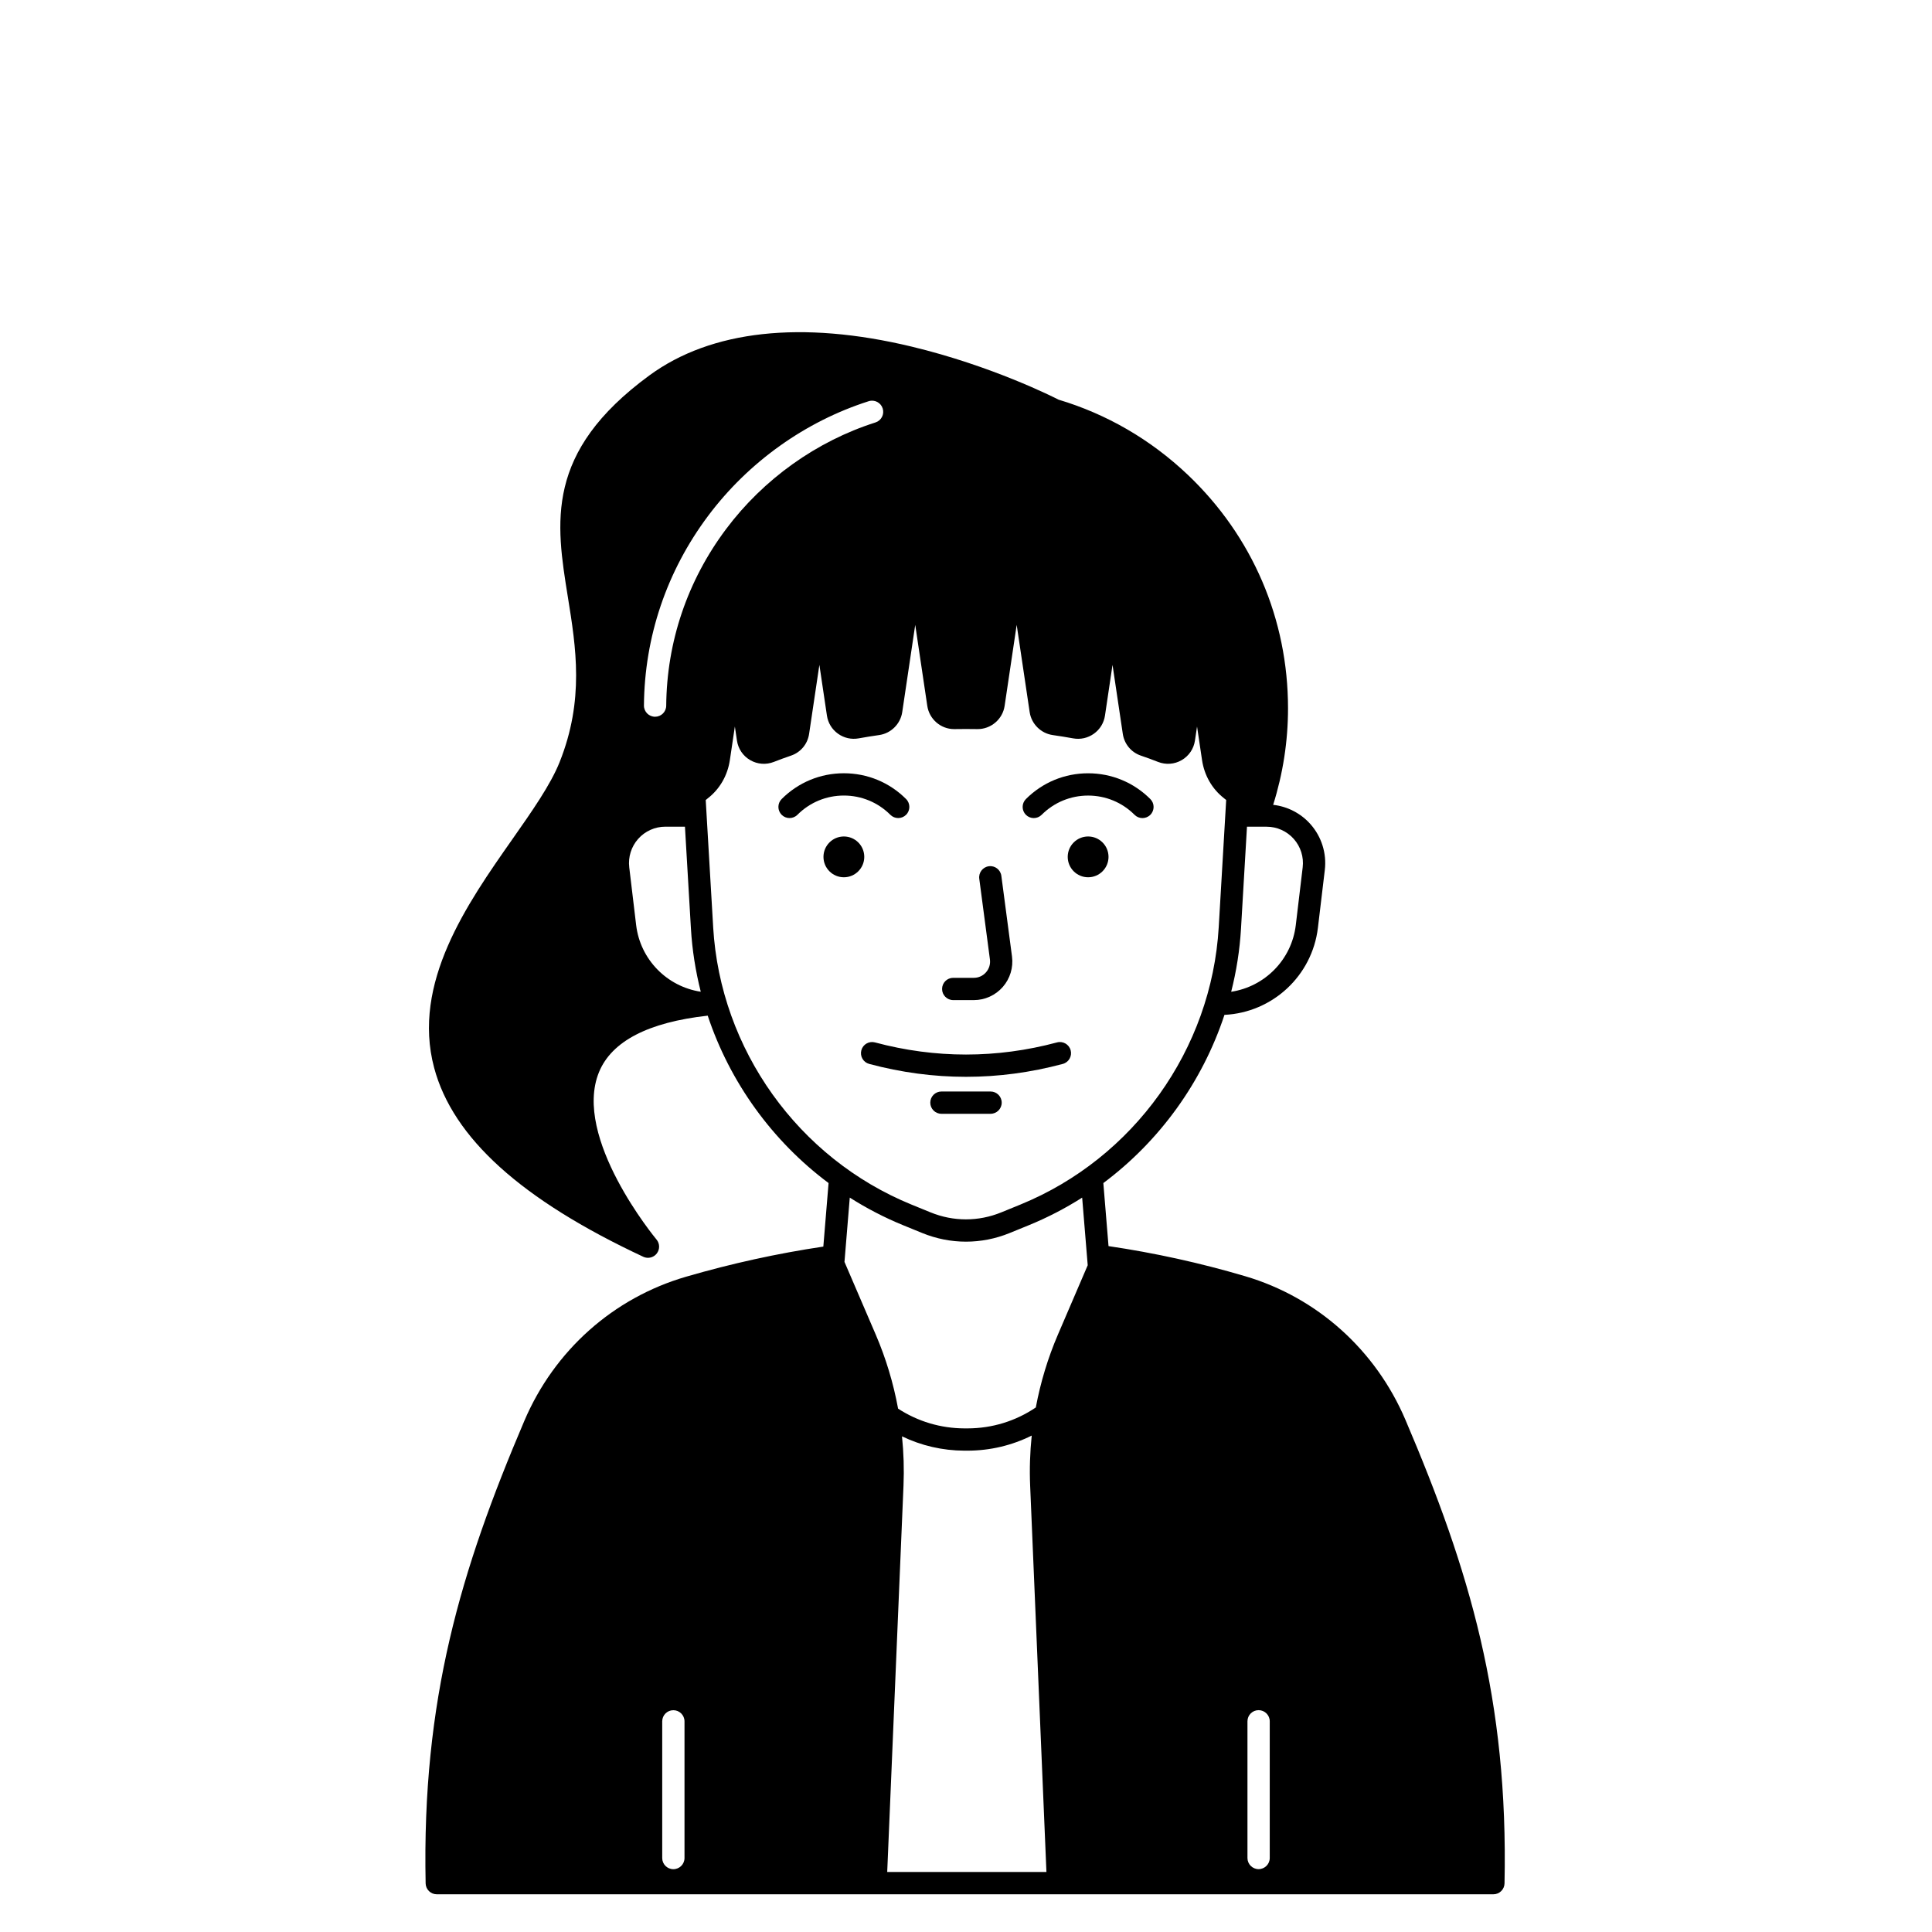 <?xml version="1.0" encoding="UTF-8"?>
<!-- Uploaded to: SVG Repo, www.svgrepo.com, Generator: SVG Repo Mixer Tools -->
<svg fill="#000000" width="800px" height="800px" version="1.1" viewBox="144 144 512 512" xmlns="http://www.w3.org/2000/svg">
 <g>
  <path d="m516.46 520.28c-7.922-18.566-23.41-32.445-42.484-38.074-11.988-3.539-24.051-6.18-36.164-7.969-0.016-0.008-0.027-0.016-0.043-0.023l-1.371-16.691c14.984-11.188 26.238-26.824 32.098-44.574 12.707-0.609 23.246-10.328 24.766-23.082l1.828-15.309c0.527-4.406-0.863-8.836-3.809-12.152-2.559-2.883-6.09-4.691-9.879-5.117 2.598-8.262 3.938-16.844 3.938-25.59 0-23.621-9.43-45.594-26.559-61.871-9.895-9.402-21.582-16.125-34.246-19.91-1.277-0.656-17.711-8.969-38.969-14.07-29.102-6.984-53.121-4.344-69.469 7.637-27.797 20.371-24.789 39.008-21.605 58.742 2.16 13.395 4.394 27.242-2.188 43.746-2.387 5.984-7.324 13.027-12.555 20.484-11.891 16.957-26.691 38.066-20.695 60.516 4.965 18.586 23.09 34.965 55.418 50.082 0.402 0.188 0.828 0.277 1.25 0.277 0.895 0 1.77-0.406 2.34-1.152 0.844-1.098 0.812-2.633-0.078-3.695-0.227-0.27-22.375-27.008-15.234-44.371 3.363-8.18 13.062-13.199 28.805-14.953 5.879 17.664 17.105 33.223 32.027 44.363l-1.387 16.836c-12.121 1.809-24.254 4.457-36.375 7.984-19.281 5.609-34.902 19.527-42.859 38.191-16.898 39.637-27.168 73.969-26.16 122.58 0.031 1.605 1.344 2.891 2.949 2.891h280.02c1.605 0 2.918-1.285 2.949-2.891 1.023-48.664-9.289-83.078-26.254-122.83zm-191.06 116.12c0 1.629-1.32 2.953-2.953 2.953-1.629 0-2.953-1.32-2.953-2.953v-36.223c0-1.629 1.32-2.953 2.953-2.953 1.629 0 2.953 1.32 2.953 2.953zm147.48-246.33 1.582-26.984h5.203c2.75 0 5.375 1.18 7.199 3.238 1.828 2.059 2.688 4.805 2.359 7.535l-1.828 15.309c-1.098 9.18-8.223 16.309-17.121 17.66 1.383-5.445 2.273-11.051 2.606-16.758zm-141.2-109.39c10.656-14.23 25.762-25.012 42.531-30.355 1.559-0.496 3.215 0.363 3.711 1.918 0.496 1.555-0.363 3.215-1.918 3.711-15.613 4.973-29.676 15.012-39.598 28.27-10.227 13.66-15.711 29.844-15.852 46.793-0.012 1.621-1.332 2.926-2.949 2.926h-0.027c-1.629-0.012-2.941-1.348-2.926-2.977 0.148-18.219 6.039-35.609 17.027-50.285zm-19.094 108.48-1.828-15.309c-0.324-2.731 0.535-5.477 2.359-7.535 1.824-2.055 4.449-3.238 7.199-3.238h5.203l1.582 26.984c0.336 5.711 1.23 11.316 2.609 16.758-8.898-1.348-16.027-8.477-17.125-17.66zm20.414 0.559-1.977-33.707c0.203-0.164 0.398-0.332 0.609-0.496 3.129-2.445 5.184-6.027 5.789-10.082l1.324-8.898 0.555 3.727c0.324 2.188 1.609 4.078 3.523 5.184 1.918 1.109 4.199 1.277 6.262 0.465 1.469-0.578 3-1.137 4.543-1.664 2.559-0.867 4.394-3.074 4.793-5.762l2.723-18.293 2 13.445c0.289 1.949 1.332 3.652 2.93 4.797 1.605 1.152 3.562 1.59 5.512 1.234 1.762-0.32 3.586-0.613 5.418-0.875 3.125-0.445 5.633-2.945 6.098-6.078l3.445-23.125 3.195 21.473c0.527 3.531 3.566 6.156 7.106 6.156h0.129c2-0.035 4.027-0.035 6.027 0 3.566 0.047 6.707-2.582 7.234-6.152l3.195-21.477 3.441 23.129c0.465 3.129 2.973 5.629 6.098 6.078 1.832 0.262 3.652 0.555 5.414 0.875 1.949 0.355 3.906-0.086 5.512-1.234 1.602-1.145 2.641-2.848 2.934-4.801l2-13.445 2.723 18.293c0.398 2.688 2.234 4.894 4.793 5.762 1.547 0.523 3.074 1.082 4.543 1.664 2.062 0.809 4.344 0.645 6.262-0.465 1.914-1.105 3.199-2.996 3.523-5.184l0.555-3.727 1.324 8.898c0.605 4.055 2.66 7.633 5.789 10.082 0.211 0.164 0.406 0.332 0.609 0.496l-1.977 33.707c-1.898 32.383-22.527 61.234-52.555 73.5l-5.078 2.074c-6.035 2.469-12.688 2.469-18.727 0l-5.078-2.074c-30.012-12.266-50.641-41.117-52.539-73.5zm46.121 250.37 4.316-102.38c0.184-4.352 0.047-8.723-0.398-13.066 5.125 2.473 10.734 3.773 16.508 3.797h0.887c5.969-0.012 11.738-1.383 16.984-4-0.461 4.41-0.605 8.852-0.418 13.27l4.316 102.38zm45.25-142.43c-2.66 6.184-4.625 12.684-5.867 19.32-0.004 0.004-0.008 0.012-0.012 0.02-5.348 3.613-11.57 5.527-18.062 5.539h-0.859c-6.277-0.023-12.328-1.828-17.566-5.234-1.242-6.762-3.234-13.363-5.934-19.645l-8.273-19.242 1.402-17.039c4.445 2.824 9.16 5.281 14.121 7.309l5.078 2.074c3.738 1.527 7.668 2.293 11.594 2.293 3.93 0 7.859-0.766 11.594-2.293l5.078-2.074c4.961-2.027 9.68-4.484 14.121-7.305l1.473 17.918zm56.125 138.73c0 1.629-1.32 2.953-2.953 2.953-1.629 0-2.953-1.32-2.953-2.953v-36.223c0-1.629 1.32-2.953 2.953-2.953 1.629 0 2.953 1.32 2.953 2.953z"/>
  <path d="m425.65 425.95c1.574-0.422 2.508-2.039 2.086-3.613-0.422-1.574-2.039-2.512-3.613-2.086-16.008 4.285-32.238 4.285-48.246 0-1.578-0.422-3.195 0.512-3.613 2.086-0.422 1.574 0.512 3.195 2.086 3.613 8.512 2.281 17.082 3.418 25.652 3.418s17.141-1.137 25.648-3.418z"/>
  <path d="m406.51 433.26h-13.023c-1.629 0-2.953 1.32-2.953 2.953 0 1.629 1.32 2.953 2.953 2.953h13.023c1.629 0 2.953-1.32 2.953-2.953-0.004-1.633-1.324-2.953-2.953-2.953z"/>
  <path d="m396.61 409.04h5.453c2.945 0 5.742-1.27 7.684-3.484 1.938-2.211 2.828-5.156 2.445-8.07l-2.824-21.383c-0.215-1.617-1.699-2.758-3.312-2.539-1.617 0.215-2.754 1.695-2.539 3.312l2.824 21.383c0.164 1.25-0.203 2.461-1.031 3.406-0.832 0.949-1.98 1.469-3.242 1.469h-5.453c-1.629 0-2.953 1.32-2.953 2.953-0.004 1.629 1.32 2.953 2.949 2.953z"/>
  <path d="m373.04 371.08c0 2.984-2.422 5.406-5.406 5.406s-5.406-2.422-5.406-5.406 2.422-5.406 5.406-5.406 5.406 2.422 5.406 5.406"/>
  <path d="m379.95 359.93c0.578 0.578 1.332 0.863 2.086 0.863s1.512-0.289 2.086-0.863c1.152-1.152 1.152-3.019 0-4.176-4.402-4.406-10.262-6.832-16.488-6.832-6.231 0-12.086 2.426-16.488 6.832-1.152 1.152-1.152 3.023 0 4.176s3.019 1.152 4.176 0c3.289-3.289 7.664-5.102 12.316-5.102 4.648 0 9.023 1.812 12.312 5.102z"/>
  <path d="m437.77 371.08c0 2.984-2.418 5.406-5.406 5.406-2.984 0-5.406-2.422-5.406-5.406s2.422-5.406 5.406-5.406c2.988 0 5.406 2.422 5.406 5.406"/>
  <path d="m417.96 360.8c0.754 0 1.512-0.289 2.086-0.863 3.289-3.289 7.664-5.102 12.312-5.102 4.652 0 9.023 1.812 12.316 5.102 1.152 1.152 3.019 1.152 4.176 0 1.152-1.152 1.152-3.023 0-4.176-4.406-4.406-10.262-6.832-16.488-6.832-6.231 0-12.086 2.426-16.488 6.832-1.152 1.152-1.152 3.023 0 4.176 0.578 0.574 1.332 0.863 2.086 0.863z"/>
 </g>
</svg>